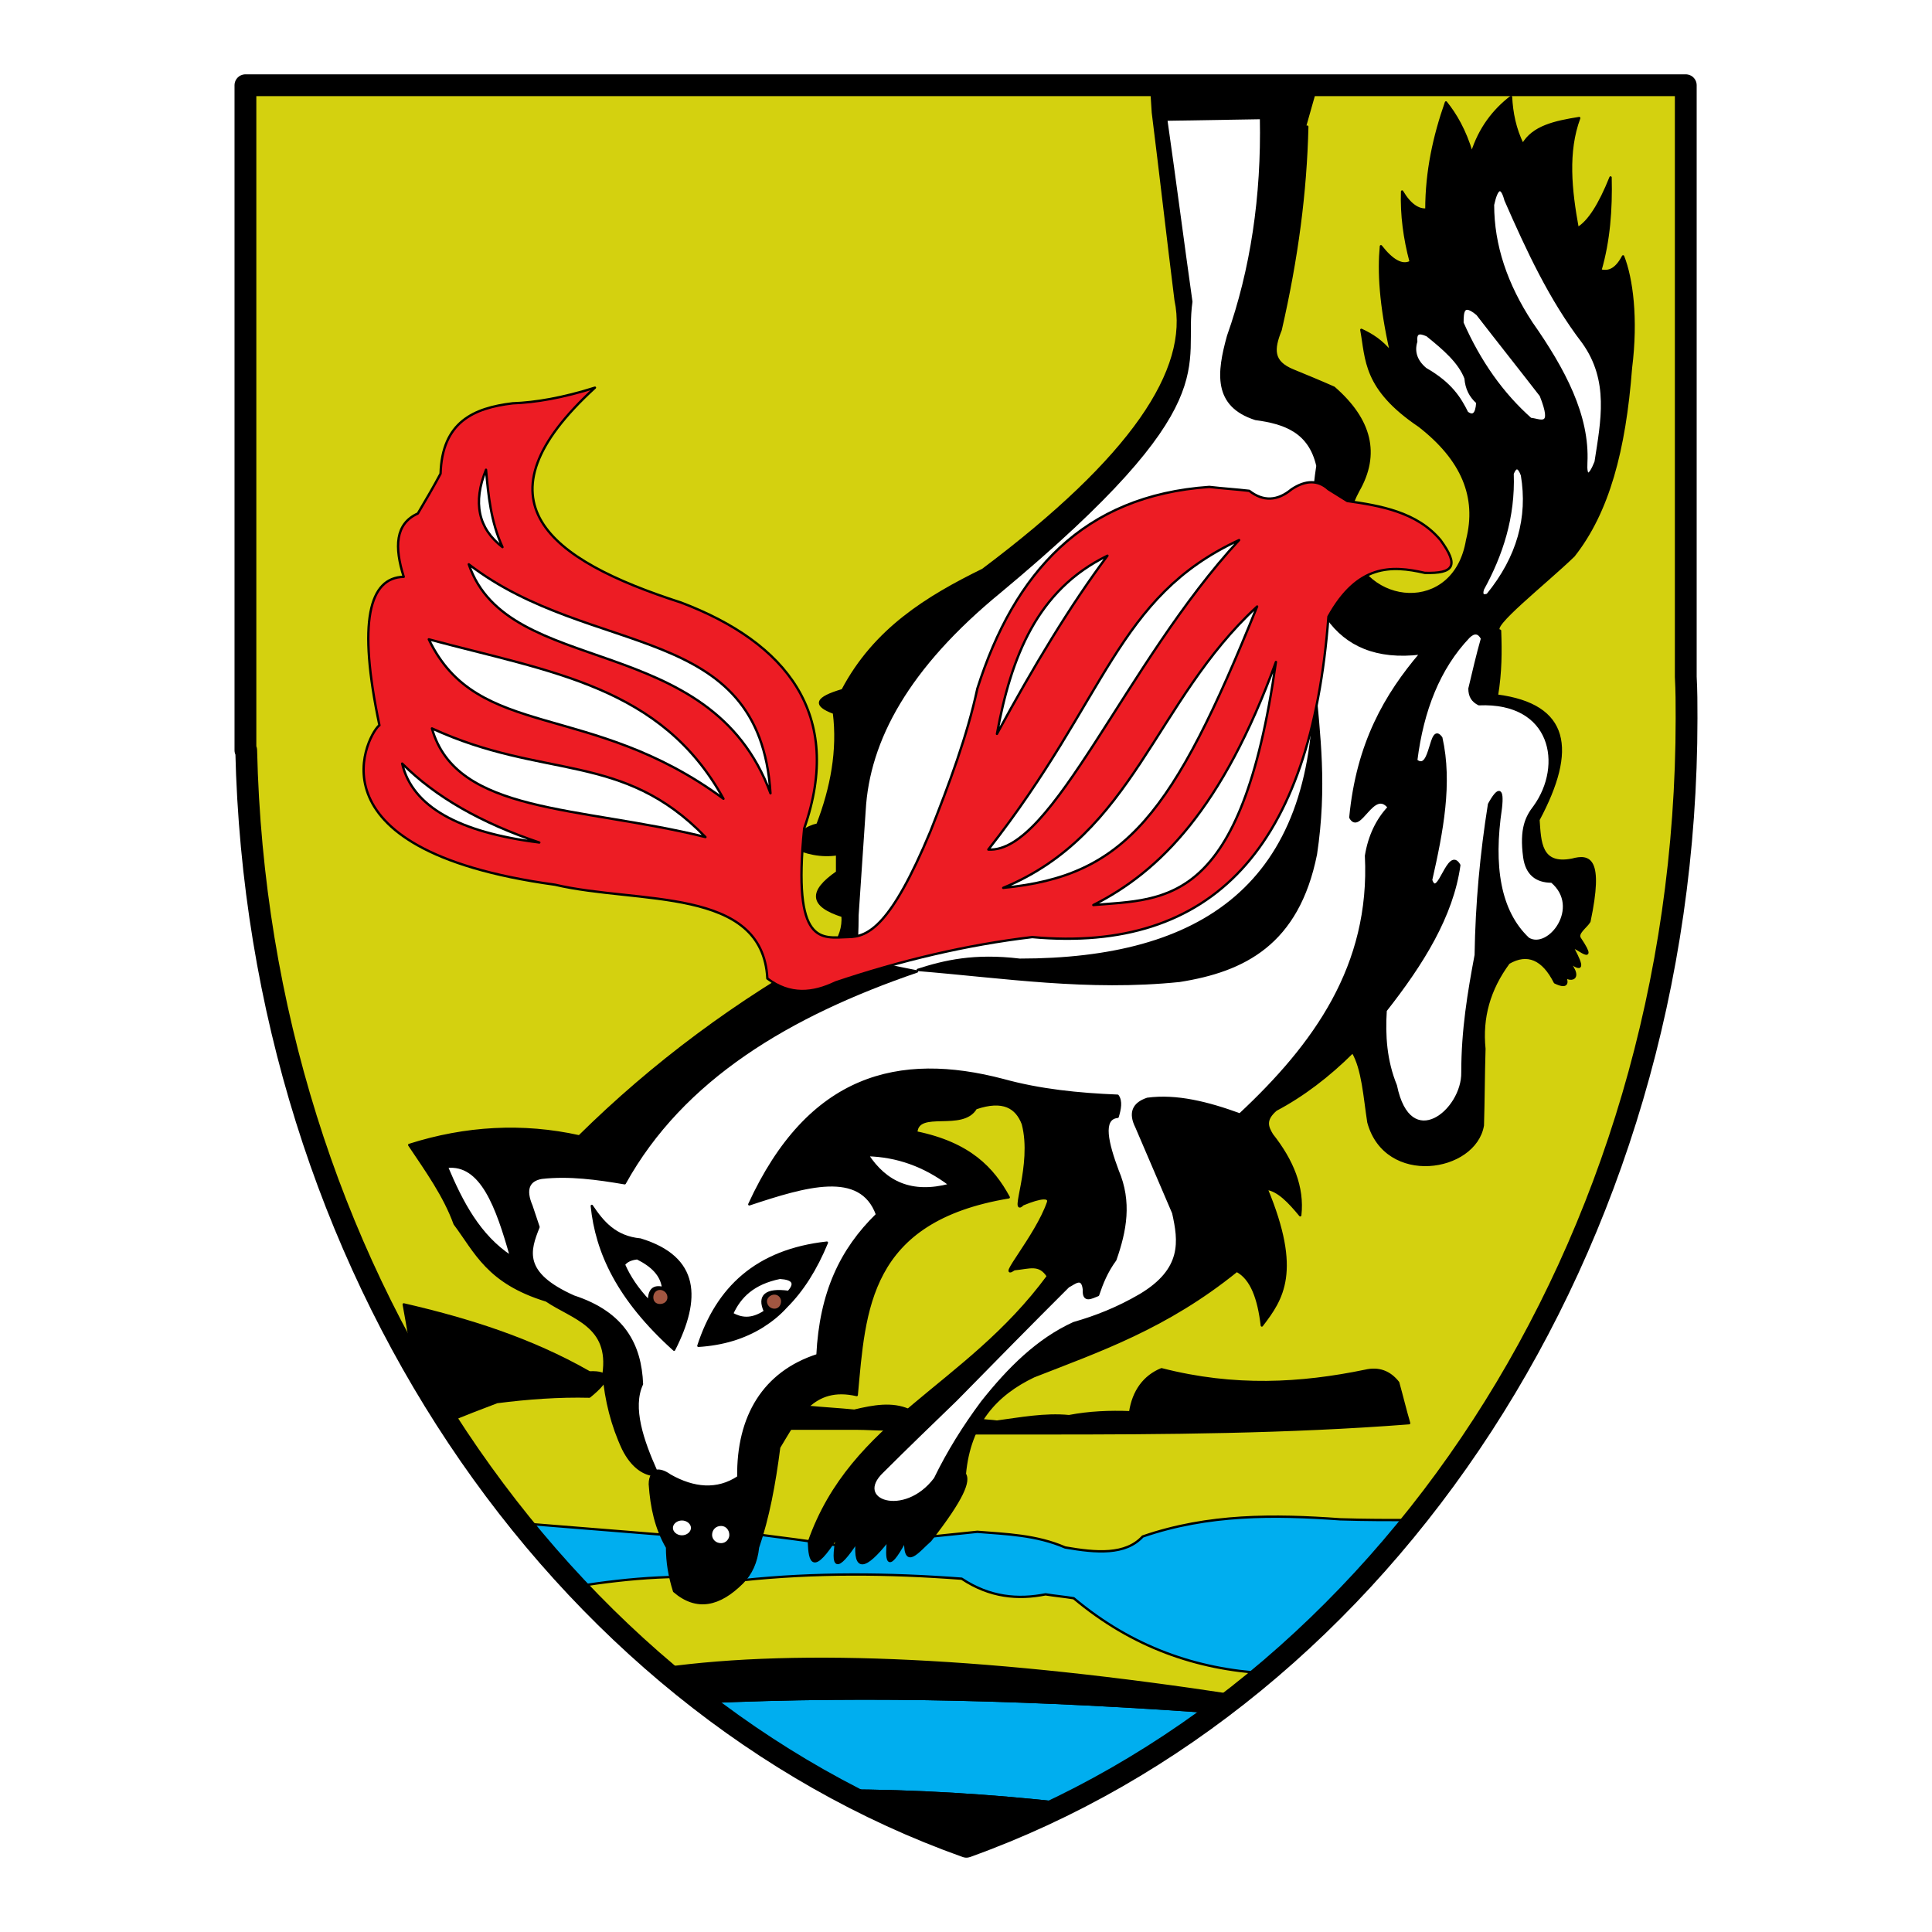 <?xml version="1.0" encoding="utf-8"?>
<!-- Generator: Adobe Illustrator 13.0.0, SVG Export Plug-In . SVG Version: 6.00 Build 14948)  -->
<!DOCTYPE svg PUBLIC "-//W3C//DTD SVG 1.0//EN" "http://www.w3.org/TR/2001/REC-SVG-20010904/DTD/svg10.dtd">
<svg version="1.0" id="Layer_1" xmlns="http://www.w3.org/2000/svg" xmlns:xlink="http://www.w3.org/1999/xlink" x="0px" y="0px"
	 width="192.756px" height="192.756px" viewBox="0 0 192.756 192.756" enable-background="new 0 0 192.756 192.756"
	 xml:space="preserve">
<g>
	<polygon fill-rule="evenodd" clip-rule="evenodd" fill="#FFFFFF" points="0,0 192.756,0 192.756,192.756 0,192.756 0,0 	"/>
	
		<path fill-rule="evenodd" clip-rule="evenodd" fill="#D4D10F" stroke="#000000" stroke-width="1.087" stroke-linejoin="round" stroke-miterlimit="2.613" d="
		M168.19,8.504v59.024c0.078,1.404,0.078,2.729,0.078,4.133c0,52.864-30.336,97.698-71.852,112.591
		c-40.734-14.503-70.679-57.933-71.852-109.394h-0.078v-3.197V8.504H168.19L168.19,8.504z"/>
	
		<path fill-rule="evenodd" clip-rule="evenodd" fill="#00AEEF" stroke="#000000" stroke-width="0.234" stroke-linejoin="round" stroke-miterlimit="2.613" d="
		M126.205,166.942c-6.802-0.39-13.213-2.573-19.077-7.485c-0.938-0.156-1.876-0.234-2.814-0.39c-2.736,0.546-5.551,0.312-8.366-1.56
		c-7.271-0.546-14.621-0.624-21.892,0.155c-5.708-0.701-11.18-0.233-16.575,0.624c-1.955-2.027-3.753-4.133-5.551-6.315
		c4.848,0.39,9.617,0.779,14.464,1.169c2.814-0.077,5.551-0.077,8.366-0.155c3.049,0.39,6.098,0.779,9.147,1.247
		c4.535-0.468,9.07-0.936,13.604-1.403c2.893,0.234,5.864,0.312,8.757,1.56c3.127,0.546,6.02,0.779,7.74-1.092
		c6.567-2.261,13.135-2.183,19.702-1.715c2.502,0.078,4.926,0.078,7.35,0.078C136.525,157.352,131.6,162.42,126.205,166.942
		L126.205,166.942z"/>
	<path fill-rule="evenodd" clip-rule="evenodd" d="M62.172,144.564c-1.095-2.339-1.72-4.834-1.955-7.485
		c0.704-4.834-3.049-5.536-5.707-7.329c-5.864-1.794-7.037-4.835-9.148-7.642c-1.016-2.807-2.814-5.302-4.534-7.875
		c5.629-1.793,11.336-2.105,16.966-0.857c7.349-7.252,15.715-13.489,25.175-18.713c0.86-1.091,1.173-2.183,1.095-3.275
		c-3.206-1.014-3.362-2.417-0.547-4.366c0-0.624,0-1.17,0-1.793c-1.563,0.234-3.127-0.078-4.691-0.858
		c0.704-1.169,1.642-1.871,2.736-2.105c1.407-3.665,2.111-7.407,1.642-11.15c-2.111-0.78-1.798-1.481,0.86-2.261
		c3.206-6.082,8.444-9.279,13.995-12.008c14.855-11.15,20.72-19.96,19.233-26.9c-0.781-6.237-1.485-12.475-2.268-18.713
		l-0.156-2.417l1.251-0.312h15.246l-1.173,4.133c0.078,0,0.157,0,0.234,0c-0.156,6.549-1.016,13.099-2.657,20.272
		c-0.782,1.949-0.86,3.197,1.25,4.054c1.33,0.546,2.658,1.092,4.066,1.715c3.675,3.197,4.534,6.627,2.424,10.292
		c-0.782,1.481-1.329,3.041-0.86,5.224c1.407,6.394,10.477,7.251,11.728-0.312c1.095-4.289-0.469-8.031-4.77-11.384
		c-5.551-3.743-5.238-6.627-5.785-9.59c1.016,0.468,2.032,1.091,2.971,2.261c-1.095-4.834-1.251-8.109-1.017-10.604
		c1.095,1.404,2.111,2.027,2.971,1.56c-0.625-2.339-0.938-4.678-0.859-7.018c0.781,1.326,1.642,1.872,2.424,1.793
		c0-3.821,0.781-7.33,1.954-10.682c0.938,1.169,1.877,2.729,2.58,5.068c0.782-2.495,2.189-4.289,3.909-5.614
		c0.079,1.56,0.392,3.197,1.173,4.756c1.017-1.793,3.206-2.261,5.63-2.651c-1.251,3.353-0.86,7.173-0.157,10.994
		c1.095-0.624,2.189-2.339,3.284-5.068c0.078,3.197-0.156,6.315-1.017,9.279c0.704,0.156,1.486,0.078,2.268-1.404
		c0.86,2.183,1.407,6.16,0.782,11.15c-0.626,8.187-2.268,14.347-5.708,18.713c-2.814,2.729-8.601,7.251-7.35,7.485
		c0.078,2.027,0.078,4.133-0.312,6.472c7.193,0.936,7.896,5.38,4.145,12.397c0.156,2.183,0.156,4.6,3.361,3.977
		c1.721-0.468,3.05-0.156,1.721,6.16c-0.313,0.546-1.33,1.169-0.938,1.715c2.188,3.274-1.251,0-0.626,1.092
		c0.86,1.637,1.017,2.339-0.625,1.091c1.876,2.184-0.235,2.184-0.626,1.091c-0.469-1.013,1.799,2.261-0.625,1.092
		c-1.173-2.34-2.736-3.041-4.613-1.95c-1.954,2.651-2.736,5.458-2.424,8.577c-0.078,2.573-0.078,5.146-0.156,7.642
		c-0.782,4.601-9.694,6.004-11.415-0.312c-0.391-2.494-0.547-5.302-1.563-7.017c-2.424,2.417-5.004,4.366-7.662,5.77
		c-1.173,1.014-0.86,1.716-0.391,2.495c2.032,2.573,3.127,5.225,2.814,8.031c-1.095-1.326-2.189-2.495-3.362-2.651
		c3.44,8.266,1.564,10.994-0.469,13.646c-0.312-2.651-1.017-4.679-2.502-5.458c-7.037,5.691-13.683,7.953-20.25,10.526
		c-3.753,1.793-6.411,4.678-6.88,9.746c0.469,0.702-0.156,2.417-3.44,6.628c-1.172,1.014-2.58,2.962-2.502,0
		c-1.954,3.664-1.876,1.637-1.72,0c-2.346,2.962-3.362,3.04-3.127,0.155c-1.955,2.963-2.58,2.807-1.955-0.546
		c-2.424,3.821-2.736,2.573-2.814,0.546c4.3-12.241,15.637-15.36,23.846-26.511c-0.859-1.325-1.798-0.857-3.361-0.701
		c-1.799,1.248,2.189-3.274,3.361-6.628c0.234-0.623-0.625-0.623-2.501,0.156c-1.33,1.325,1.094-3.898,0-8.031
		c-0.626-1.637-1.955-2.495-4.691-1.56c-1.329,2.262-5.786,0.078-5.942,2.417c5.316,1.092,7.662,3.587,9.226,6.473
		c-14.073,2.339-14.386,11.228-15.167,19.727c-4.378-1.014-5.942,2.261-7.74,5.224c-0.469,3.665-1.095,7.018-2.111,9.98
		c-0.156,1.481-0.704,2.651-1.564,3.509c-2.267,2.261-4.535,2.807-6.802,0.857c-0.469-1.481-0.704-2.885-0.704-4.366
		c-1.095-1.871-1.564-3.977-1.72-6.315c0-0.39,0.078-0.702,0.234-0.936C64.127,146.981,63.032,146.28,62.172,144.564L62.172,144.564
		z M116.433,11.779c0.781,6.082,1.642,12.085,2.423,18.167c-0.859,6.55,3.754,9.981-19.076,29.006
		c-9.148,7.485-13.135,14.737-13.448,21.754c-0.234,3.509-0.469,7.018-0.704,10.526c-0.078,1.403-0.156,2.885-0.156,4.366
		c2.033,0.39,4.065,0.78,6.098,1.169c-12.822,4.444-23.455,10.683-29.241,21.131c-2.736-0.391-5.473-0.78-8.209-0.546
		c-1.407,0.233-1.72,1.169-1.017,2.807c0.235,0.702,0.469,1.403,0.704,2.105c-0.938,2.339-1.72,4.678,3.44,7.018
		c5.082,1.559,6.724,4.756,6.88,8.654c-1.095,2.339,0.078,5.692,1.407,8.733c0.312-0.078,0.782,0,1.329,0.39
		c2.424,1.325,4.691,1.56,6.88,0.155c-0.078-6.081,2.58-10.448,7.818-12.085c0.391-6.315,2.424-10.604,6.021-14.113
		c-1.642-4.522-7.193-2.885-12.822-1.014c5.942-12.943,15.011-15.126,25.41-12.397c3.675,1.014,7.428,1.481,11.337,1.56
		c0.469,0.546,0.312,1.326,0,2.105c-1.563,0.234-0.938,2.651,0,5.38c1.329,3.119,0.86,6.082-0.156,8.967
		c-0.86,1.092-1.329,2.262-1.721,3.431c-0.703,0.234-1.563,0.78-1.407-0.468c-0.156-1.481-0.938-0.701-1.563-0.39
		c-3.753,3.82-7.506,7.563-11.259,11.384c-2.423,2.339-4.847,4.756-7.349,7.096c-2.971,2.885,2.189,4.834,5.238,0.701
		c1.329-2.65,2.971-5.224,4.769-7.641c2.658-3.275,5.473-6.238,9.069-7.876c2.268-0.623,4.457-1.403,6.646-2.807
		c4.379-2.573,3.91-5.38,3.362-8.187c-1.251-2.808-2.502-5.692-3.675-8.577c-0.703-1.326-0.391-2.261,1.017-2.729
		c2.971-0.39,6.099,0.312,9.304,1.56c7.428-7.017,13.135-14.892,12.588-25.886c0.312-1.949,1.017-3.587,2.268-4.834
		c-1.642-1.949-2.893,2.807-3.831,1.014c0.626-7.407,3.519-12.241,6.958-16.374c-4.456,0.546-7.349-0.779-9.226-3.509
		c-1.642-5.068-1.798-10.136-1.095-15.205c-0.703-3.431-3.283-4.288-6.098-4.678c-4.145-1.248-3.832-4.6-2.815-8.187
		c2.424-6.705,3.519-13.957,3.362-21.832L116.433,11.779L116.433,11.779z"/>
	<path fill="none" stroke="#000000" stroke-width="0.234" stroke-linejoin="round" stroke-miterlimit="2.613" d="M62.172,144.564
		c-1.095-2.339-1.72-4.834-1.955-7.485c0.704-4.834-3.049-5.536-5.707-7.329c-5.864-1.794-7.037-4.835-9.148-7.642
		c-1.016-2.807-2.814-5.302-4.534-7.875c5.629-1.793,11.336-2.105,16.966-0.857c7.349-7.252,15.715-13.489,25.175-18.713
		c0.86-1.091,1.173-2.183,1.095-3.275c-3.206-1.014-3.362-2.417-0.547-4.366c0-0.624,0-1.17,0-1.793
		c-1.563,0.234-3.127-0.078-4.691-0.858c0.704-1.169,1.642-1.871,2.736-2.105c1.407-3.665,2.111-7.407,1.642-11.15
		c-2.111-0.78-1.798-1.481,0.86-2.261c3.206-6.082,8.444-9.279,13.995-12.008c14.855-11.15,20.72-19.96,19.233-26.9
		c-0.781-6.237-1.485-12.475-2.268-18.713l-0.156-2.417l1.251-0.312h15.246l-1.173,4.133c0.078,0,0.234,0,0.234,0
		c-0.156,6.549-1.016,13.099-2.657,20.272c-0.782,1.949-0.86,3.197,1.25,4.054c1.33,0.546,2.658,1.092,4.066,1.715
		c3.675,3.197,4.534,6.627,2.424,10.292c-0.782,1.481-1.329,3.041-0.86,5.224c1.407,6.394,10.477,7.251,11.728-0.312
		c1.095-4.289-0.469-8.031-4.77-11.384c-5.551-3.743-5.238-6.627-5.785-9.59c1.016,0.468,2.032,1.091,2.971,2.261
		c-1.095-4.834-1.251-8.109-1.017-10.604c1.095,1.404,2.111,2.027,2.971,1.56c-0.625-2.339-0.938-4.678-0.859-7.018
		c0.781,1.326,1.642,1.872,2.424,1.793c0-3.821,0.781-7.33,1.954-10.682c0.938,1.169,1.877,2.729,2.58,5.068
		c0.782-2.495,2.189-4.289,3.909-5.614c0.079,1.56,0.392,3.197,1.173,4.756c1.017-1.793,3.206-2.261,5.63-2.651
		c-1.251,3.353-0.86,7.173-0.157,10.994c1.095-0.624,2.189-2.339,3.284-5.068c0.078,3.197-0.156,6.315-1.017,9.279
		c0.704,0.156,1.486,0.078,2.268-1.404c0.86,2.183,1.407,6.16,0.782,11.15c-0.626,8.187-2.268,14.347-5.708,18.713
		c-2.814,2.729-8.601,7.251-7.35,7.485c0.078,2.027,0.078,4.133-0.312,6.472c7.193,0.936,7.896,5.38,4.145,12.397
		c0.156,2.183,0.156,4.6,3.361,3.977c1.721-0.468,3.05-0.156,1.721,6.16c-0.313,0.546-1.33,1.169-0.938,1.715
		c2.188,3.274-1.251,0-0.626,1.092c0.86,1.637,1.017,2.339-0.625,1.091c1.876,2.184-0.235,2.184-0.626,1.091
		c-0.469-1.013,1.799,2.261-0.625,1.092c-1.173-2.34-2.736-3.041-4.613-1.95c-1.954,2.651-2.736,5.458-2.424,8.577
		c-0.078,2.573-0.078,5.146-0.156,7.642c-0.782,4.601-9.694,6.004-11.415-0.312c-0.391-2.494-0.547-5.302-1.563-7.017
		c-2.424,2.417-5.004,4.366-7.662,5.77c-1.173,1.014-0.86,1.716-0.391,2.495c2.032,2.573,3.127,5.225,2.814,8.031
		c-1.095-1.326-2.189-2.495-3.362-2.651c3.44,8.266,1.564,10.994-0.469,13.646c-0.312-2.651-1.017-4.679-2.502-5.458
		c-7.037,5.691-13.683,7.953-20.25,10.526c-3.753,1.793-6.411,4.678-6.88,9.746c0.469,0.702-0.156,2.417-3.44,6.628
		c-1.172,1.014-2.58,2.962-2.502,0c-1.954,3.664-1.876,1.637-1.72,0c-2.346,2.962-3.362,3.04-3.127,0.155
		c-1.955,2.963-2.58,2.807-1.955-0.546c-2.424,3.821-2.736,2.573-2.814,0.546c4.3-12.241,15.637-15.36,23.846-26.511
		c-0.859-1.325-1.798-0.857-3.361-0.701c-1.799,1.248,2.189-3.274,3.361-6.628c0.234-0.623-0.625-0.623-2.501,0.156
		c-1.33,1.325,1.094-3.898,0-8.031c-0.626-1.637-1.955-2.495-4.691-1.56c-1.329,2.262-5.786,0.078-5.942,2.417
		c5.316,1.092,7.662,3.587,9.226,6.473c-14.073,2.339-14.386,11.228-15.167,19.727c-4.378-1.014-5.942,2.261-7.74,5.224
		c-0.469,3.665-1.095,7.018-2.111,9.98c-0.156,1.481-0.704,2.651-1.564,3.509c-2.267,2.261-4.535,2.807-6.802,0.857
		c-0.469-1.481-0.704-2.885-0.704-4.366c-1.095-1.871-1.564-3.977-1.72-6.315c0-0.39,0.078-0.702,0.234-0.936
		C64.127,146.981,63.032,146.28,62.172,144.564L62.172,144.564z M116.433,11.779c0.781,6.082,1.642,12.085,2.423,18.167
		c-0.859,6.55,3.754,9.981-19.076,29.006c-9.148,7.485-13.135,14.737-13.448,21.754c-0.234,3.509-0.469,7.018-0.704,10.526
		c-0.078,1.403-0.156,2.885-0.156,4.366c2.033,0.39,4.065,0.78,6.098,1.169c-12.822,4.444-23.455,10.683-29.241,21.131
		c-2.736-0.391-5.473-0.78-8.209-0.546c-1.407,0.233-1.72,1.169-1.017,2.807c0.235,0.702,0.469,1.403,0.704,2.105
		c-0.938,2.339-1.72,4.678,3.44,7.018c5.082,1.559,6.724,4.756,6.88,8.654c-1.095,2.339,0.078,5.692,1.407,8.733
		c0.312-0.078,0.782,0,1.329,0.39c2.424,1.325,4.691,1.56,6.88,0.155c-0.078-6.081,2.58-10.448,7.818-12.085
		c0.391-6.315,2.424-10.604,6.021-14.113c-1.642-4.522-7.193-2.885-12.822-1.014c5.942-12.943,15.011-15.126,25.41-12.397
		c3.675,1.014,7.428,1.481,11.337,1.56c0.469,0.546,0.312,1.326,0,2.105c-1.563,0.234-0.938,2.651,0,5.38
		c1.329,3.119,0.86,6.082-0.156,8.967c-0.86,1.092-1.329,2.262-1.721,3.431c-0.703,0.234-1.563,0.78-1.407-0.468
		c-0.156-1.481-0.938-0.701-1.563-0.39c-3.753,3.82-7.506,7.563-11.259,11.384c-2.423,2.339-4.847,4.756-7.349,7.096
		c-2.971,2.885,2.189,4.834,5.238,0.701c1.329-2.65,2.971-5.224,4.769-7.641c2.658-3.275,5.473-6.238,9.069-7.876
		c2.268-0.623,4.457-1.403,6.646-2.807c4.379-2.573,3.91-5.38,3.362-8.187c-1.251-2.808-2.502-5.692-3.675-8.577
		c-0.703-1.326-0.391-2.261,1.017-2.729c2.971-0.39,6.099,0.312,9.304,1.56c7.428-7.017,13.135-14.892,12.588-25.886
		c0.312-1.949,1.017-3.587,2.268-4.834c-1.642-1.949-2.893,2.807-3.831,1.014c0.626-7.407,3.519-12.241,6.958-16.374
		c-4.456,0.546-7.349-0.779-9.226-3.509c-1.642-5.068-1.798-10.136-1.095-15.205c-0.703-3.431-3.283-4.288-6.098-4.678
		c-4.145-1.248-3.832-4.6-2.815-8.187c2.424-6.705,3.519-13.957,3.362-21.832L116.433,11.779L116.433,11.779z"/>
	
		<path fill-rule="evenodd" clip-rule="evenodd" fill="#FFFFFF" stroke="#000000" stroke-width="0.234" stroke-linejoin="round" stroke-miterlimit="2.613" d="
		M116.354,11.935c0.86,6.004,1.643,12.085,2.502,18.167c-0.938,6.549,3.675,9.98-19.076,28.927
		c-9.226,7.563-13.135,14.815-13.526,21.833c-0.234,3.508-0.469,7.017-0.704,10.448c0,1.481-0.078,2.963-0.156,4.366
		c2.033,0.39,4.065,0.858,6.098,1.248c-12.744,4.367-23.377,10.682-29.163,21.13c-2.736-0.468-5.551-0.857-8.288-0.546
		c-1.329,0.234-1.72,1.17-1.017,2.808c0.235,0.701,0.469,1.403,0.704,2.104c-0.938,2.34-1.72,4.601,3.518,6.939
		c5.004,1.638,6.646,4.835,6.802,8.733c-1.095,2.339,0.078,5.691,1.407,8.655c0.391-0.078,0.86,0.077,1.407,0.467
		c2.345,1.326,4.691,1.561,6.802,0.156c-0.079-6.082,2.58-10.448,7.896-12.163c0.313-6.238,2.345-10.526,5.942-14.035
		c-1.642-4.522-7.115-2.885-12.744-1.014c5.942-12.943,14.933-15.127,25.332-12.397c3.675,1.014,7.506,1.403,11.415,1.56
		c0.391,0.546,0.234,1.325,0,2.105c-1.643,0.155-1.017,2.65,0,5.38c1.329,3.118,0.781,6.004-0.234,8.889
		c-0.86,1.17-1.329,2.339-1.721,3.509c-0.625,0.233-1.485,0.779-1.407-0.546c-0.156-1.403-0.938-0.624-1.563-0.312
		c-3.753,3.743-7.506,7.563-11.181,11.307c-2.502,2.417-4.925,4.756-7.349,7.173c-3.049,2.886,2.189,4.757,5.238,0.702
		c1.329-2.729,2.893-5.225,4.691-7.642c2.658-3.353,5.551-6.237,9.147-7.875c2.189-0.624,4.379-1.481,6.646-2.807
		c4.301-2.573,3.91-5.38,3.284-8.188c-1.251-2.885-2.424-5.691-3.675-8.576c-0.703-1.403-0.312-2.34,1.095-2.808
		c2.893-0.39,6.021,0.391,9.226,1.56c7.428-6.939,13.135-14.814,12.588-25.809c0.312-1.949,1.095-3.586,2.268-4.834
		c-1.563-1.949-2.893,2.729-3.831,1.014c0.704-7.407,3.519-12.241,7.036-16.374c-4.456,0.546-7.428-0.857-9.304-3.508
		c-1.563-5.068-1.798-10.136-1.017-15.205c-0.781-3.431-3.283-4.289-6.177-4.678c-4.144-1.326-3.753-4.601-2.736-8.265
		c2.346-6.627,3.44-13.957,3.284-21.754L116.354,11.935L116.354,11.935z"/>
	
		<path fill-rule="evenodd" clip-rule="evenodd" fill="#FFFFFF" stroke="#000000" stroke-width="0.234" stroke-linejoin="round" stroke-miterlimit="2.613" d="
		M141.295,34.079c-0.078-0.858,0.234-1.014,1.095-0.624c1.642,1.326,3.205,2.651,3.831,4.289c0.078,1.014,0.469,1.793,1.173,2.417
		c-0.078,1.248-0.47,1.404-1.017,1.014c-0.704-1.403-1.563-2.885-4.144-4.366C141.295,36.028,140.982,35.092,141.295,34.079
		L141.295,34.079z"/>
	
		<path fill-rule="evenodd" clip-rule="evenodd" fill="#FFFFFF" stroke="#000000" stroke-width="0.234" stroke-linejoin="round" stroke-miterlimit="2.613" d="
		M145.908,32.207c0-1.169,0.078-2.027,1.485-0.857c2.11,2.729,4.222,5.38,6.333,8.109c1.329,3.353-0.078,2.417-1.017,2.339
		C149.896,39.303,147.628,36.106,145.908,32.207L145.908,32.207z"/>
	
		<path fill-rule="evenodd" clip-rule="evenodd" fill="#FFFFFF" stroke="#000000" stroke-width="0.234" stroke-linejoin="round" stroke-miterlimit="2.613" d="
		M150.208,19.966c-0.391-1.481-0.86-1.326-1.251,0.468c0,4.055,1.329,7.953,3.831,11.773c3.283,4.679,5.707,9.279,5.473,13.957
		c-0.078,1.481,0.313,1.481,0.938-0.078c0.625-4.054,1.485-8.109-1.251-11.929C154.664,29.868,152.397,24.956,150.208,19.966
		L150.208,19.966z"/>
	
		<path fill-rule="evenodd" clip-rule="evenodd" fill="#FFFFFF" stroke="#000000" stroke-width="0.234" stroke-linejoin="round" stroke-miterlimit="2.613" d="
		M150.912,47.256c0.312-0.78,0.625-0.702,0.938,0.156c0.704,4.21-0.391,8.187-3.44,11.93c-0.469,0.156-0.625,0-0.469-0.546
		C149.817,55.365,151.068,51.622,150.912,47.256L150.912,47.256z"/>
	
		<path fill-rule="evenodd" clip-rule="evenodd" fill="#FFFFFF" stroke="#000000" stroke-width="0.234" stroke-linejoin="round" stroke-miterlimit="2.613" d="
		M146.533,63.552c0.548-0.545,1.017-0.468,1.329,0.156c-0.469,1.638-0.86,3.353-1.251,4.99c0,0.78,0.312,1.248,0.938,1.56
		c7.349-0.312,8.521,6.082,5.551,10.214c-0.782,1.014-1.407,2.183-1.017,5.068c0.234,1.637,1.173,2.417,2.736,2.417
		c3.05,2.573-0.312,6.939-2.345,5.692c-2.893-2.729-3.597-7.251-2.737-13.021c0.235-2.027-0.234-2.105-1.172-0.39
		c-0.782,4.912-1.251,9.902-1.329,15.048c-0.704,3.743-1.329,7.485-1.329,11.696c0.078,3.82-5.239,8.187-6.646,1.325
		c-1.016-2.495-1.172-4.99-1.016-7.485c3.675-4.678,6.646-9.435,7.349-14.503c-1.094-1.949-2.11,3.509-2.814,1.482
		c1.095-4.834,2.033-9.669,1.017-14.191c-1.173-1.638-0.938,3.509-2.502,2.261C141.921,70.881,143.562,66.671,146.533,63.552
		L146.533,63.552z"/>
	
		<path fill-rule="evenodd" clip-rule="evenodd" stroke="#000000" stroke-width="0.234" stroke-linejoin="round" stroke-miterlimit="2.613" d="
		M91.569,96.768c2.659-0.857,5.629-1.559,10.164-1.014c18.061,0,29.554-7.329,29.397-27.758c0.469,5.38,1.173,10.448,0.156,17.232
		c-1.798,8.967-7.193,11.618-13.604,12.631C108.536,98.795,100.17,97.47,91.569,96.768L91.569,96.768z"/>
	
		<path fill-rule="evenodd" clip-rule="evenodd" fill="#ED1C24" stroke="#000000" stroke-width="0.234" stroke-linejoin="round" stroke-miterlimit="2.613" d="
		M84.611,93.493c2.033,0,4.3-1.17,8.209-10.526c1.876-4.756,3.675-9.513,4.691-14.269c3.675-11.54,10.555-19.259,23.143-20.117
		c1.329,0.156,2.658,0.234,3.987,0.39c1.407,1.091,2.814,1.014,4.222-0.156c1.407-0.935,2.658-0.935,3.675,0
		c0.626,0.39,1.251,0.78,1.877,1.17c3.283,0.468,6.958,1.091,9.304,3.898c1.876,2.573,1.329,3.353-1.563,3.275
		c-3.362-0.78-6.724-0.857-9.617,4.366c-1.72,23.002-11.571,33.606-29.554,31.969c-6.567,0.779-13.135,2.339-19.624,4.522
		c-2.268,1.091-4.535,1.325-6.802-0.391c-0.469-9.2-12.9-7.407-21.188-9.356C29.804,84.76,36.997,72.831,37.857,72.362
		c-2.189-10.37-1.017-14.736,2.424-14.814c-0.938-2.963-0.86-5.302,1.407-6.315c0.782-1.326,1.563-2.651,2.268-3.977
		c0.156-5.146,3.284-6.55,7.193-7.018c2.267-0.078,5.003-0.546,8.209-1.56c-12.354,11.306-4.691,17.154,8.6,21.442
		c10.477,3.977,16.262,11.15,12.275,22.534C79.06,94.429,81.953,93.571,84.611,93.493L84.611,93.493z"/>
	
		<path fill-rule="evenodd" clip-rule="evenodd" fill="#FFFFFF" stroke="#000000" stroke-width="0.234" stroke-linejoin="round" stroke-miterlimit="2.613" d="
		M99.466,73.22c1.407-7.641,3.987-14.347,11.024-17.777C106.815,60.355,103.141,66.437,99.466,73.22L99.466,73.22z"/>
	
		<path fill-rule="evenodd" clip-rule="evenodd" fill="#FFFFFF" stroke="#000000" stroke-width="0.234" stroke-linejoin="round" stroke-miterlimit="2.613" d="
		M98.606,84.76c11.884-15.126,12.744-25.185,25.019-30.877C112.288,66.125,105.018,85.15,98.606,84.76L98.606,84.76z"/>
	
		<path fill-rule="evenodd" clip-rule="evenodd" fill="#FFFFFF" stroke="#000000" stroke-width="0.234" stroke-linejoin="round" stroke-miterlimit="2.613" d="
		M100.092,88.581c12.196-1.169,16.966-7.329,25.332-28.07C115.182,69.945,113.148,83.201,100.092,88.581L100.092,88.581z"/>
	
		<path fill-rule="evenodd" clip-rule="evenodd" fill="#FFFFFF" stroke="#000000" stroke-width="0.234" stroke-linejoin="round" stroke-miterlimit="2.613" d="
		M109.083,90.296c7.271-0.624,14.776,0.156,18.217-24.25C121.983,80.628,115.729,86.943,109.083,90.296L109.083,90.296z"/>
	
		<path fill-rule="evenodd" clip-rule="evenodd" fill="#FFFFFF" stroke="#000000" stroke-width="0.234" stroke-linejoin="round" stroke-miterlimit="2.613" d="
		M46.77,56.301c12.275,9.434,29.006,5.614,30.101,22.845C70.851,62.772,50.679,67.762,46.77,56.301L46.77,56.301z"/>
	
		<path fill-rule="evenodd" clip-rule="evenodd" fill="#FFFFFF" stroke="#000000" stroke-width="0.234" stroke-linejoin="round" stroke-miterlimit="2.613" d="
		M42.782,63.786c12.197,3.275,23.221,4.678,29.398,15.906C58.889,69.867,47.63,73.922,42.782,63.786L42.782,63.786z"/>
	
		<path fill-rule="evenodd" clip-rule="evenodd" fill="#FFFFFF" stroke="#000000" stroke-width="0.234" stroke-linejoin="round" stroke-miterlimit="2.613" d="
		M43.095,72.675c11.18,5.146,18.999,2.261,27.287,10.838C57.794,80.394,45.519,81.251,43.095,72.675L43.095,72.675z"/>
	
		<path fill-rule="evenodd" clip-rule="evenodd" fill="#FFFFFF" stroke="#000000" stroke-width="0.234" stroke-linejoin="round" stroke-miterlimit="2.613" d="
		M40.124,76.183c1.017,4.289,5.629,6.862,13.682,7.875C48.021,82.109,43.486,79.536,40.124,76.183L40.124,76.183z"/>
	
		<path fill-rule="evenodd" clip-rule="evenodd" fill="#FFFFFF" stroke="#000000" stroke-width="0.234" stroke-linejoin="round" stroke-miterlimit="2.613" d="
		M48.49,46.866c-1.33,3.274-0.782,5.848,1.642,7.719C48.959,52.012,48.725,49.439,48.49,46.866L48.49,46.866z"/>
	
		<path fill-rule="evenodd" clip-rule="evenodd" stroke="#000000" stroke-width="0.234" stroke-linejoin="round" stroke-miterlimit="2.613" d="
		M59.045,120.315c0.469,4.6,2.58,9.278,8.209,14.347c2.58-5.068,2.501-9.201-3.362-10.994
		C61.391,123.434,60.14,121.952,59.045,120.315L59.045,120.315z"/>
	
		<path fill-rule="evenodd" clip-rule="evenodd" stroke="#000000" stroke-width="0.234" stroke-linejoin="round" stroke-miterlimit="2.613" d="
		M69.678,134.272c1.876-5.771,5.786-9.513,12.822-10.293c-1.094,2.651-2.423,4.757-4.065,6.394c-0.704,0.78-1.485,1.404-2.346,1.95
		C74.213,133.492,72.102,134.116,69.678,134.272L69.678,134.272z"/>
	
		<path fill-rule="evenodd" clip-rule="evenodd" stroke="#000000" stroke-width="0.234" stroke-linejoin="round" stroke-miterlimit="2.613" d="
		M97.98,141.68c0.47,0.078,0.938,0.078,1.485,0.155c2.346-0.312,4.77-0.779,7.193-0.546c2.033-0.39,4.065-0.468,6.099-0.39
		c0.312-2.105,1.407-3.586,3.127-4.288c7.271,1.871,13.917,1.481,20.328,0.155c1.329-0.312,2.424,0.079,3.283,1.17
		c0.392,1.403,0.704,2.729,1.096,4.055c-12.119,0.936-24.316,1.014-36.435,1.014c-1.876,0-3.753,0-5.551,0c-0.47,0-0.86,0-1.329,0
		C97.512,142.537,97.746,142.069,97.98,141.68L97.98,141.68z"/>
	
		<path fill-rule="evenodd" clip-rule="evenodd" stroke="#000000" stroke-width="0.234" stroke-linejoin="round" stroke-miterlimit="2.613" d="
		M80.545,140.354c1.564,0.156,3.127,0.234,4.691,0.391c1.954-0.469,3.752-0.78,5.395-0.078c-0.782,0.623-1.563,1.325-2.267,1.949
		c-0.938,0-1.955-0.078-2.893-0.078c-2.189,0-4.378,0-6.567,0C79.373,141.68,79.92,140.978,80.545,140.354L80.545,140.354z"/>
	
		<path fill-rule="evenodd" clip-rule="evenodd" fill="#FFFFFF" stroke="#000000" stroke-width="0.234" stroke-linejoin="round" stroke-miterlimit="2.613" d="
		M62.25,126.163c0.234-0.312,0.625-0.546,1.329-0.624c1.563,0.78,2.424,1.716,2.58,2.963c-0.938-0.233-1.407,0.156-1.407,1.326
		C63.58,128.58,62.798,127.41,62.25,126.163L62.25,126.163z"/>
	
		<path fill-rule="evenodd" clip-rule="evenodd" fill="#FFFFFF" stroke="#000000" stroke-width="0.234" stroke-linejoin="round" stroke-miterlimit="2.613" d="
		M73.04,131.075c0.782-1.716,2.111-3.041,4.769-3.587c1.329,0.078,1.642,0.546,0.86,1.404c-2.267-0.312-3.049,0.39-2.345,1.948
		C74.916,131.777,73.9,131.543,73.04,131.075L73.04,131.075z"/>
	
		<path fill-rule="evenodd" clip-rule="evenodd" fill="#A25641" stroke="#000000" stroke-width="0.234" stroke-linejoin="round" stroke-miterlimit="2.613" d="
		M65.847,128.58c0.469,0,0.86,0.39,0.86,0.857c0,0.469-0.391,0.78-0.86,0.78c-0.469,0-0.782-0.312-0.782-0.78
		C65.065,128.97,65.378,128.58,65.847,128.58L65.847,128.58z"/>
	
		<path fill-rule="evenodd" clip-rule="evenodd" fill="#A25641" stroke="#000000" stroke-width="0.234" stroke-linejoin="round" stroke-miterlimit="2.613" d="
		M77.262,129.048c0.469,0,0.782,0.39,0.782,0.78c0,0.468-0.313,0.857-0.782,0.857c-0.469,0-0.86-0.39-0.86-0.857
		C76.402,129.438,76.793,129.048,77.262,129.048L77.262,129.048z"/>
	
		<path fill-rule="evenodd" clip-rule="evenodd" fill="#FFFFFF" stroke="#000000" stroke-width="0.234" stroke-linejoin="round" stroke-miterlimit="2.613" d="
		M68.036,151.582c0.547,0,1.017,0.39,1.017,0.857s-0.469,0.857-1.017,0.857s-1.016-0.39-1.016-0.857S67.489,151.582,68.036,151.582
		L68.036,151.582z"/>
	
		<path fill-rule="evenodd" clip-rule="evenodd" fill="#FFFFFF" stroke="#000000" stroke-width="0.234" stroke-linejoin="round" stroke-miterlimit="2.613" d="
		M71.945,152.128c0.547,0,0.938,0.468,0.938,1.013c0,0.469-0.391,0.937-0.938,0.937c-0.625,0-1.017-0.468-1.017-0.937
		C70.929,152.596,71.32,152.128,71.945,152.128L71.945,152.128z"/>
	
		<path fill-rule="evenodd" clip-rule="evenodd" fill="#FFFFFF" stroke="#000000" stroke-width="0.234" stroke-linejoin="round" stroke-miterlimit="2.613" d="
		M86.566,115.247c1.798,2.729,4.378,3.977,8.209,2.963C92.195,116.261,89.458,115.325,86.566,115.247L86.566,115.247z"/>
	
		<path fill-rule="evenodd" clip-rule="evenodd" fill="#FFFFFF" stroke="#000000" stroke-width="0.234" stroke-linejoin="round" stroke-miterlimit="2.613" d="
		M44.581,116.417c3.44-0.391,5.004,3.976,6.411,8.967C47.787,123.278,46.066,119.925,44.581,116.417L44.581,116.417z"/>
	
		<path fill-rule="evenodd" clip-rule="evenodd" fill="#00AEEF" stroke="#000000" stroke-width="0.234" stroke-linejoin="round" stroke-miterlimit="2.613" d="
		M70.147,169.827c16.966-0.779,34.088-0.234,51.211,1.014c-4.691,3.431-9.695,6.55-14.855,9.122
		c-7.662-0.857-15.246-1.325-22.674-1.325C79.06,176.143,74.525,173.18,70.147,169.827L70.147,169.827z"/>
	
		<path fill-rule="evenodd" clip-rule="evenodd" stroke="#000000" stroke-width="0.234" stroke-linejoin="round" stroke-miterlimit="2.613" d="
		M66.082,166.475c13.917-1.949,33.306-0.936,57.309,2.729c-0.703,0.546-1.329,1.092-2.032,1.638
		c-17.123-1.248-34.245-1.793-51.211-1.014C68.818,168.735,67.411,167.644,66.082,166.475L66.082,166.475z"/>
	
		<path fill-rule="evenodd" clip-rule="evenodd" stroke="#000000" stroke-width="0.234" stroke-linejoin="round" stroke-miterlimit="2.613" d="
		M83.829,178.638c7.428,0,15.012,0.468,22.674,1.325c-3.284,1.638-6.646,3.041-10.086,4.289
		C92.117,182.692,87.895,180.821,83.829,178.638L83.829,178.638z"/>
	
		<path fill-rule="evenodd" clip-rule="evenodd" stroke="#000000" stroke-width="0.234" stroke-linejoin="round" stroke-miterlimit="2.613" d="
		M40.281,130.14c6.411,1.481,12.666,3.431,18.53,6.783c2.111-0.077,2.111,0.702,0,2.417c-3.049-0.077-6.177,0.156-9.226,0.546
		c-1.642,0.624-3.284,1.248-4.925,1.949c-1.173-1.793-2.268-3.586-3.284-5.458C40.984,134.272,40.671,132.245,40.281,130.14
		L40.281,130.14z"/>
	<path fill="none" stroke="#000000" stroke-width="2.175" stroke-linejoin="round" stroke-miterlimit="2.613" d="M168.19,8.504
		v59.024c0.078,1.404,0.078,2.729,0.078,4.133c0,52.864-30.336,97.698-71.852,112.591c-40.734-14.503-70.679-57.933-71.852-109.394
		h-0.078v-3.197V8.504H168.19L168.19,8.504z"/>
</g>
</svg>
